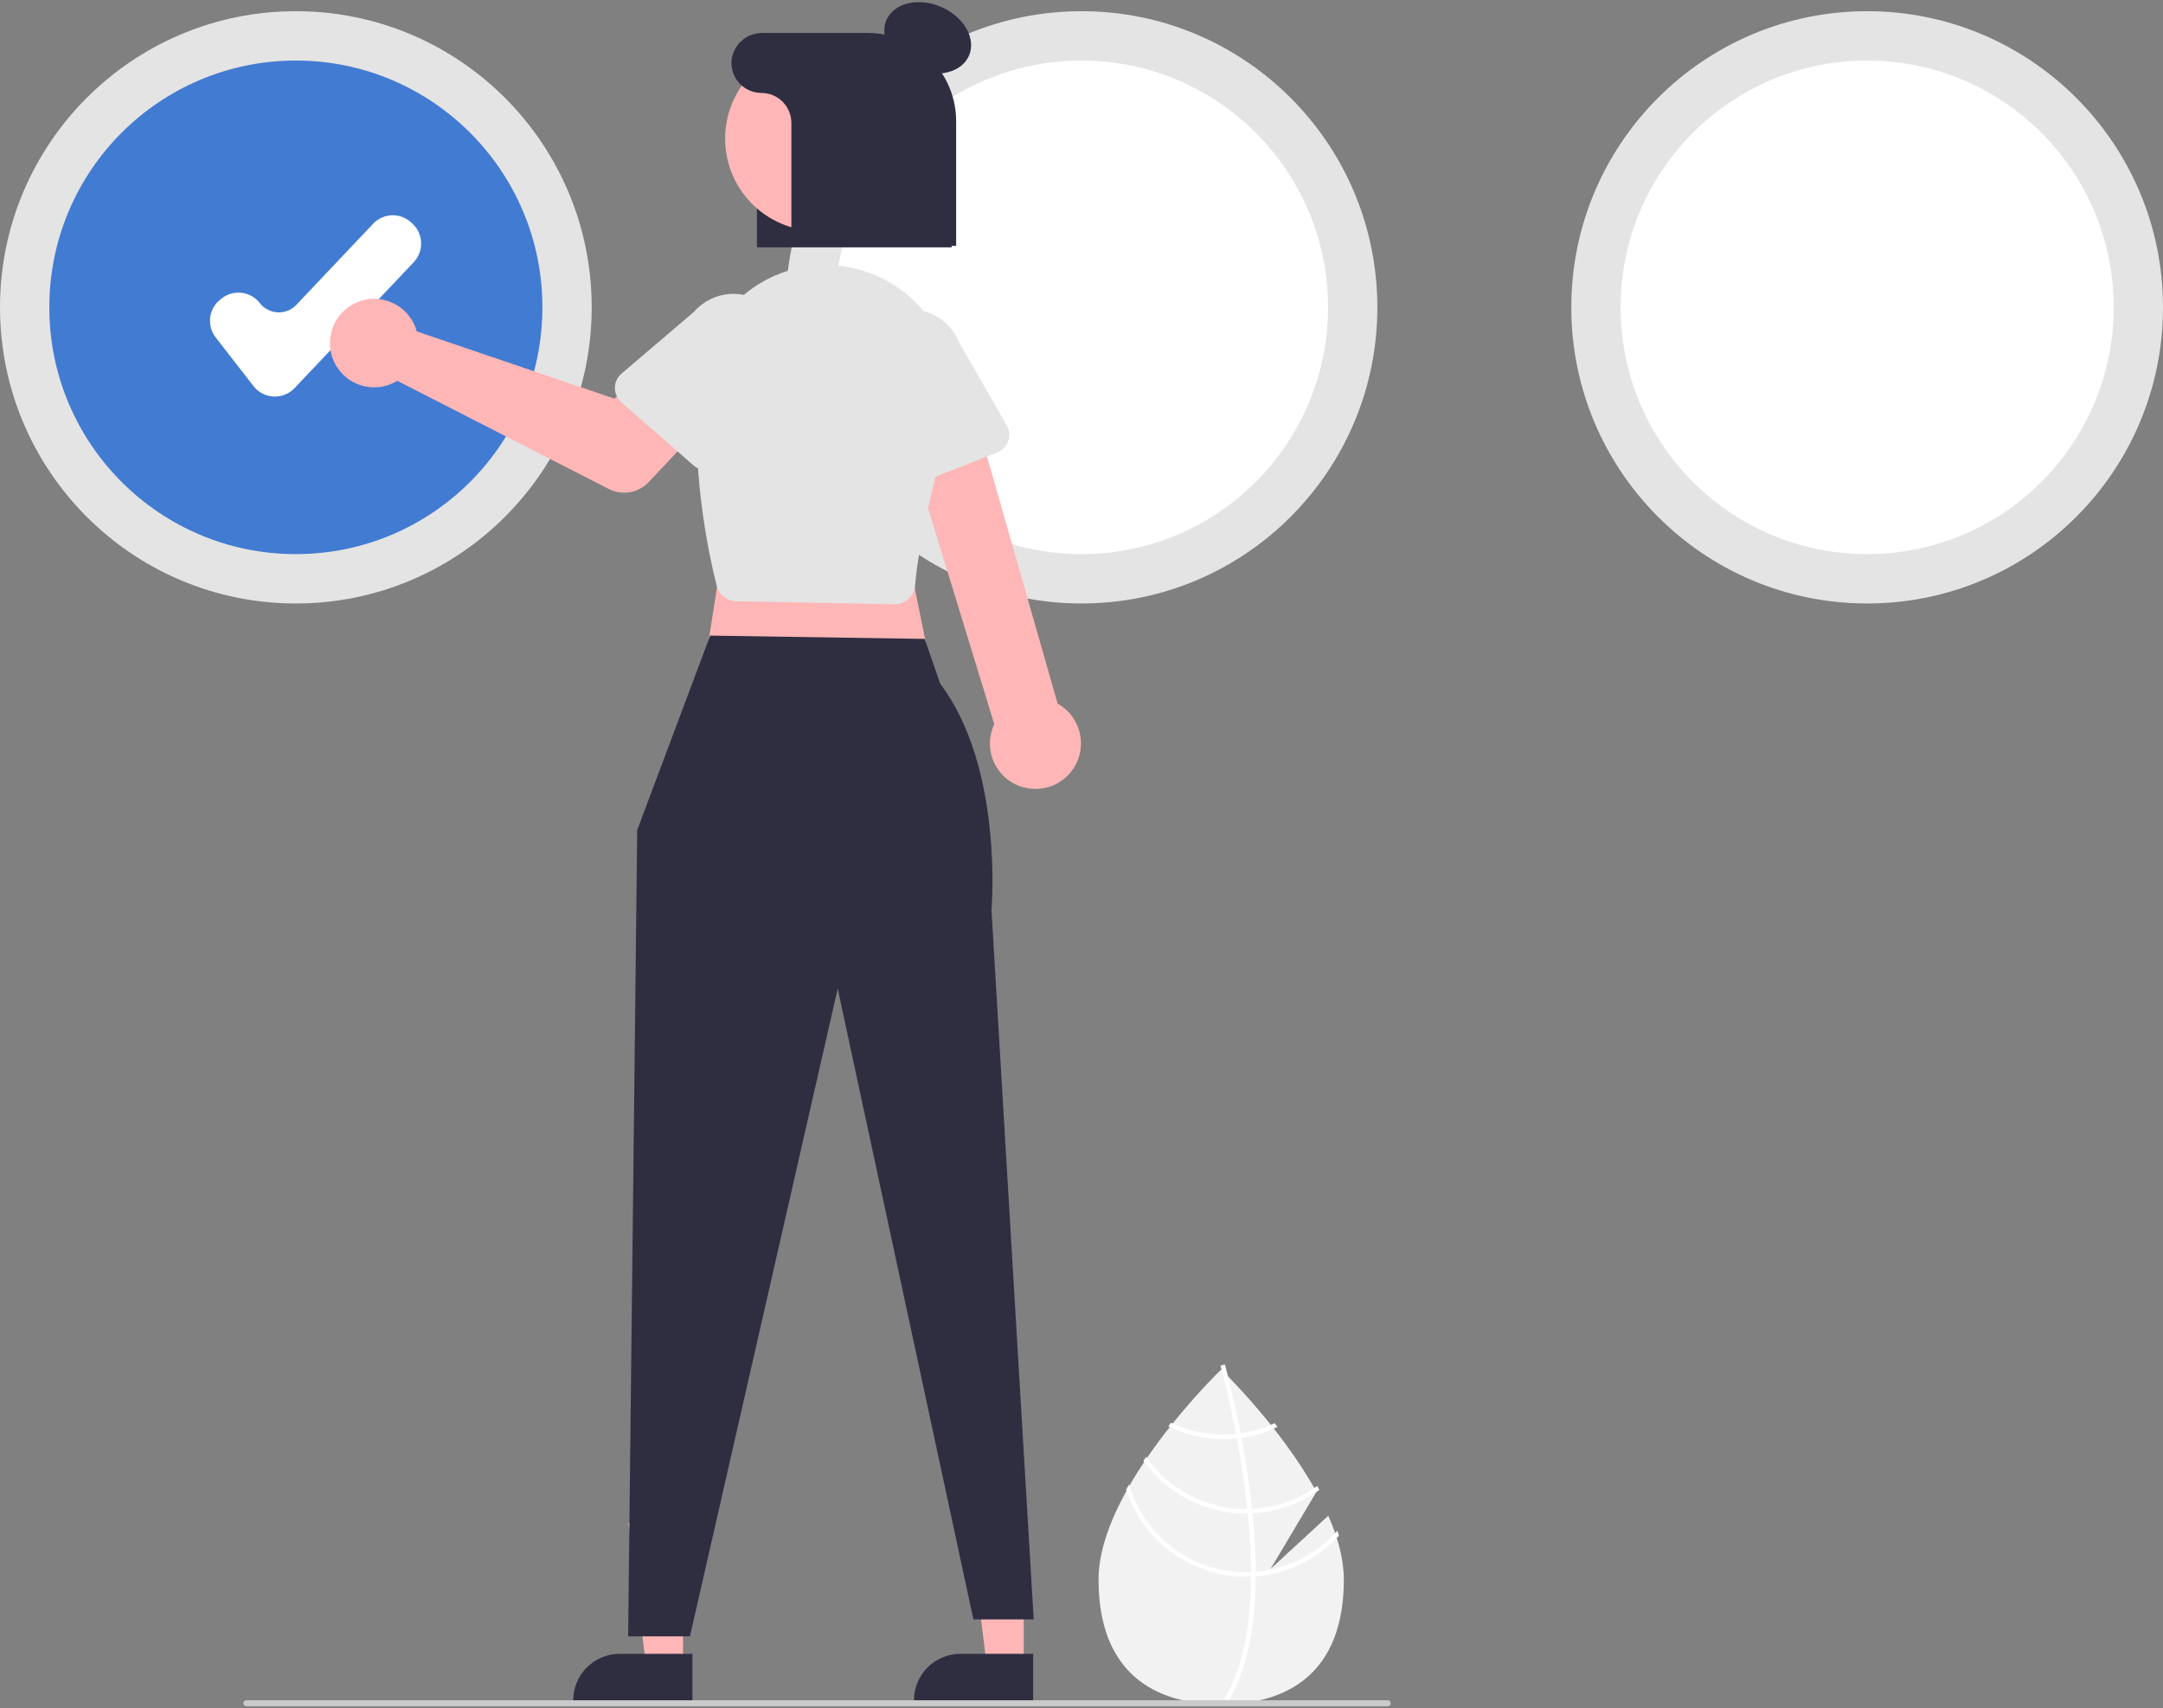 <svg width="509" height="402" viewBox="0 0 509 402" fill="none" xmlns="http://www.w3.org/2000/svg">
<rect x="0" y="0" width="509" height="402" fill="#808080" stroke="none"/>
<g clip-path="url(#clip0_5263_1518)">
<path d="M312.578 356.658L298.994 369.175L309.789 351.044C301.284 335.606 287.373 322.264 287.373 322.264C287.373 322.264 258.514 349.939 258.514 371.694C258.514 393.448 271.435 401.044 287.373 401.044C303.312 401.044 316.233 393.448 316.233 371.694C316.233 366.851 314.801 361.716 312.578 356.658Z" fill="#F2F2F2"/>
<path d="M295.5 369.853V370.926C295.437 383.39 293.337 393.115 289.216 399.963C289.157 400.064 289.094 400.16 289.035 400.26L288.574 399.979L288.134 399.703C292.705 392.308 294.323 381.856 294.381 370.984C294.387 370.634 294.392 370.278 294.387 369.922C294.371 365.32 294.09 360.664 293.639 356.141C293.607 355.791 293.57 355.435 293.533 355.08C292.907 349.113 292.005 343.412 291.083 338.459C291.019 338.108 290.95 337.758 290.881 337.413C289.285 329.036 287.656 322.969 287.285 321.626C287.243 321.461 287.216 321.371 287.211 321.35L287.715 321.206L287.72 321.201L288.229 321.058C288.235 321.079 288.325 321.381 288.473 321.944C289.041 324.046 290.515 329.753 291.963 337.28C292.027 337.62 292.096 337.97 292.159 338.321C292.912 342.339 293.65 346.83 294.233 351.544C294.381 352.728 294.514 353.896 294.631 355.048C294.673 355.404 294.71 355.759 294.742 356.11C295.23 360.999 295.483 365.58 295.5 369.853Z" fill="white"/>
<path d="M291.963 337.281C291.608 337.328 291.247 337.376 290.881 337.413C289.888 337.516 288.889 337.567 287.89 337.567C283.632 337.573 279.428 336.622 275.586 334.786C275.363 335.067 275.14 335.348 274.912 335.635C278.954 337.61 283.393 338.634 287.89 338.629C288.957 338.629 290.022 338.572 291.083 338.459C291.443 338.422 291.804 338.374 292.159 338.321C295.093 337.9 297.945 337.035 300.619 335.757C300.391 335.465 300.168 335.178 299.95 334.897C297.42 336.081 294.728 336.884 291.963 337.281Z" fill="white"/>
<path d="M294.631 355.048C294.265 355.069 293.899 355.08 293.533 355.08C293.422 355.085 293.305 355.085 293.194 355.085C288.58 355.085 284.035 353.969 279.946 351.831C275.857 349.693 272.345 346.597 269.709 342.807C269.497 343.12 269.285 343.433 269.078 343.752C271.825 347.586 275.445 350.711 279.639 352.867C283.833 355.022 288.479 356.147 293.194 356.147C293.342 356.147 293.491 356.147 293.639 356.142C294.01 356.136 294.376 356.126 294.742 356.11C300.405 355.819 305.864 353.903 310.468 350.589C310.298 350.276 310.128 349.962 309.953 349.649C305.479 352.903 300.154 354.779 294.631 355.048Z" fill="white"/>
<path d="M295.5 369.853C295.129 369.885 294.758 369.906 294.387 369.922C293.989 369.938 293.591 369.949 293.193 369.949C286.994 369.942 280.964 367.925 276.006 364.2C271.047 360.476 267.428 355.244 265.689 349.288C265.45 349.718 265.211 350.143 264.983 350.573C266.943 356.515 270.723 361.688 275.787 365.357C280.851 369.025 286.942 371.004 293.193 371.01C293.591 371.01 293.989 371.005 294.381 370.984C294.758 370.973 295.129 370.952 295.5 370.926C302.999 370.338 309.995 366.921 315.071 361.365C314.959 360.972 314.832 360.585 314.705 360.192C309.802 365.789 302.913 369.255 295.5 369.853Z" fill="white"/>
<path d="M69.62 142.003C108.07 142.003 139.24 110.804 139.24 72.319C139.24 33.833 108.07 2.634 69.62 2.634C31.17 2.634 0 33.833 0 72.319C0 110.804 31.17 142.003 69.62 142.003Z" fill="#E4E4E4"/>
<path d="M69.62 130.388C101.662 130.388 127.637 104.389 127.637 72.318C127.637 40.247 101.662 14.248 69.62 14.248C37.578 14.248 11.604 40.247 11.604 72.318C11.604 104.389 37.578 130.388 69.62 130.388Z" fill="#427BD2"/>
<path d="M254.5 142.003C292.95 142.003 324.12 110.804 324.12 72.319C324.12 33.833 292.95 2.634 254.5 2.634C216.05 2.634 184.88 33.833 184.88 72.319C184.88 110.804 216.05 142.003 254.5 142.003Z" fill="#E4E4E4"/>
<path d="M254.5 130.388C286.542 130.388 312.517 104.389 312.517 72.318C312.517 40.247 286.542 14.248 254.5 14.248C222.458 14.248 196.483 40.247 196.483 72.318C196.483 104.389 222.458 130.388 254.5 130.388Z" fill="white"/>
<path d="M439.38 142.003C477.83 142.003 509 110.804 509 72.319C509 33.833 477.83 2.634 439.38 2.634C400.93 2.634 369.76 33.833 369.76 72.319C369.76 110.804 400.93 142.003 439.38 142.003Z" fill="#E4E4E4"/>
<path d="M439.38 130.388C471.422 130.388 497.397 104.389 497.397 72.318C497.397 40.247 471.422 14.248 439.38 14.248C407.338 14.248 381.363 40.247 381.363 72.318C381.363 104.389 407.338 130.388 439.38 130.388Z" fill="white"/>
<path d="M64.69 93.318C64.586 93.318 64.482 93.316 64.378 93.31C63.461 93.266 62.564 93.024 61.748 92.6C60.933 92.176 60.219 91.581 59.656 90.855L50.756 79.402C49.72 78.065 49.256 76.372 49.465 74.693C49.675 73.014 50.541 71.487 51.874 70.447L52.194 70.197C53.53 69.16 55.222 68.695 56.899 68.905C58.577 69.115 60.102 69.982 61.142 71.316C61.644 71.962 62.279 72.491 63.004 72.868C63.728 73.245 64.526 73.461 65.342 73.501C66.158 73.541 66.973 73.404 67.731 73.099C68.49 72.794 69.173 72.329 69.735 71.736L87.806 52.643C88.381 52.034 89.071 51.545 89.836 51.204C90.601 50.862 91.425 50.675 92.262 50.652C93.099 50.63 93.932 50.772 94.714 51.072C95.496 51.372 96.212 51.823 96.819 52.399L97.114 52.679C98.342 53.843 99.057 55.447 99.103 57.139C99.148 58.831 98.52 60.472 97.358 61.7L69.317 91.325C68.722 91.955 68.004 92.456 67.209 92.799C66.413 93.142 65.556 93.318 64.69 93.318Z" fill="white"/>
<path d="M223.944 58.208H178.12V18.319C178.167 15.849 179.191 13.499 180.967 11.783C182.742 10.068 185.125 9.127 187.593 9.167H202.825C214.47 9.167 223.944 18.32 223.944 29.571V58.208Z" fill="#2F2E41"/>
<path d="M240.909 392L232.21 391.999L228.071 358.415L240.911 358.415L240.909 392Z" fill="#FFB6B6"/>
<path d="M243.128 400.44L215.078 400.439V400.084C215.078 397.186 216.229 394.406 218.276 392.357C220.324 390.308 223.1 389.156 225.996 389.156L243.129 389.157L243.128 400.44Z" fill="#2F2E41"/>
<path d="M160.727 392L152.028 391.999L147.89 358.415L160.729 358.415L160.727 392Z" fill="#FFB6B6"/>
<path d="M162.946 400.44L134.896 400.439V400.084C134.897 397.186 136.047 394.406 138.094 392.357C140.142 390.308 142.919 389.156 145.814 389.156L162.947 389.157L162.946 400.44Z" fill="#2F2E41"/>
<path d="M171.231 122.186L165.555 158.407L219.482 159.117L212.386 124.317L171.231 122.186Z" fill="#FFB6B6"/>
<path d="M167.12 149.563L149.944 195.339L147.815 385.042H162.362L197.131 232.626L229.062 381.063H243.253L233.319 214.16C233.319 214.16 236.248 180.661 221.256 160.893L217.607 150.34L167.12 149.563Z" fill="#2F2E41"/>
<path d="M240.793 185.248C239.292 184.838 237.898 184.104 236.711 183.097C235.524 182.09 234.571 180.835 233.921 179.42C233.271 178.004 232.938 176.464 232.947 174.906C232.956 173.348 233.306 171.812 233.973 170.404L211.031 95.54L227.906 92.192L248.888 165.574C251.176 166.852 252.917 168.925 253.78 171.401C254.643 173.878 254.569 176.585 253.571 179.01C252.573 181.435 250.721 183.409 248.366 184.559C246.011 185.709 243.317 185.954 240.793 185.248Z" fill="#FFB6B6"/>
<path d="M210.433 142.189L173.26 141.471C172.197 141.448 171.171 141.078 170.339 140.416C169.507 139.754 168.915 138.838 168.653 137.807C166.66 129.909 162.276 109.328 164.601 88.828C165.06 84.857 166.31 81.019 168.278 77.539C170.245 74.06 172.889 71.011 176.054 68.573C179.219 66.135 182.841 64.357 186.705 63.344C190.568 62.331 194.596 62.105 198.549 62.677C202.718 63.275 206.715 64.748 210.276 67C213.836 69.252 216.881 72.233 219.211 75.746C221.54 79.259 223.101 83.225 223.791 87.384C224.481 91.543 224.284 95.802 223.214 99.879C218.535 117.666 215.892 130.39 215.359 137.7C215.28 138.757 214.857 139.759 214.156 140.553C213.454 141.347 212.513 141.89 211.474 142.098C211.165 142.159 210.851 142.19 210.537 142.19C210.502 142.19 210.468 142.19 210.433 142.189Z" fill="#E4E4E4"/>
<path d="M97.516 76.43C97.739 76.931 97.922 77.449 98.064 77.979L144.595 93.805L153.586 85.944L167.214 97.974L152.648 113.441C151.471 114.69 149.921 115.524 148.231 115.817C146.541 116.109 144.801 115.845 143.273 115.064L93.483 89.608C91.682 90.713 89.588 91.244 87.478 91.129C85.369 91.014 83.345 90.259 81.675 88.965C80.005 87.67 78.768 85.898 78.129 83.882C77.49 81.867 77.479 79.705 78.098 77.683C78.716 75.662 79.935 73.877 81.592 72.566C83.249 71.254 85.266 70.479 87.374 70.343C89.482 70.207 91.581 70.716 93.393 71.804C95.205 72.891 96.642 74.504 97.516 76.43Z" fill="#FFB6B6"/>
<path d="M144.692 91.282C144.695 90.64 144.837 90.007 145.107 89.426C145.378 88.844 145.77 88.328 146.258 87.912L163.296 73.386C165.452 70.913 168.5 69.397 171.771 69.17C175.042 68.943 178.27 70.024 180.746 72.176C183.222 74.328 184.744 77.375 184.979 80.649C185.214 83.922 184.142 87.156 181.998 89.639L169.865 108.55C169.519 109.09 169.06 109.548 168.521 109.895C167.982 110.241 167.374 110.467 166.74 110.557C166.105 110.647 165.459 110.599 164.844 110.417C164.23 110.234 163.662 109.921 163.18 109.5L146.217 94.671C145.734 94.249 145.348 93.728 145.085 93.143C144.821 92.558 144.687 91.923 144.692 91.282Z" fill="#E4E4E4"/>
<path d="M210.003 114.503C209.436 114.205 208.94 113.787 208.549 113.279C208.157 112.771 207.88 112.185 207.736 111.56L202.699 89.733C201.499 86.679 201.558 83.273 202.864 80.263C204.169 77.252 206.614 74.882 209.662 73.674C212.71 72.465 216.113 72.515 219.124 73.813C222.135 75.112 224.509 77.553 225.725 80.601L236.909 100.088C237.228 100.644 237.424 101.263 237.483 101.902C237.542 102.54 237.462 103.184 237.25 103.789C237.038 104.395 236.698 104.947 236.253 105.409C235.808 105.871 235.269 106.231 234.673 106.466L213.711 114.708C213.115 114.943 212.475 115.046 211.835 115.011C211.195 114.976 210.57 114.802 210.003 114.503Z" fill="#E4E4E4"/>
<path d="M228.037 13.065C229.758 9.032 226.798 3.9 221.426 1.603C216.053 -0.694 210.303 0.713 208.581 4.746C206.86 8.779 209.82 13.911 215.193 16.208C220.565 18.505 226.316 17.098 228.037 13.065Z" fill="#2F2E41"/>
<path d="M211.37 43.043C217.118 32.519 213.254 19.325 202.74 13.572C192.226 7.82 179.044 11.687 173.296 22.211C167.549 32.734 171.413 45.929 181.927 51.681C192.44 57.434 205.623 53.566 211.37 43.043Z" fill="#FFB6B6"/>
<path d="M204.235 7.755H179.419C177.599 7.732 175.838 8.398 174.489 9.619C173.139 10.841 172.301 12.528 172.143 14.342C172.078 15.306 172.213 16.273 172.537 17.183C172.862 18.093 173.369 18.927 174.029 19.633C174.688 20.338 175.486 20.901 176.371 21.285C177.257 21.67 178.212 21.868 179.177 21.868C181.047 21.868 182.84 22.612 184.162 23.935C185.484 25.258 186.227 27.053 186.227 28.924V57.856H225.001V28.541C225.001 25.811 224.464 23.109 223.421 20.587C222.377 18.065 220.847 15.774 218.919 13.844C216.991 11.913 214.701 10.382 212.182 9.338C209.662 8.293 206.962 7.755 204.235 7.755Z" fill="#2F2E41"/>
<path d="M326.566 401.5H57.967C57.78 401.5 57.6 401.426 57.468 401.293C57.336 401.161 57.262 400.982 57.262 400.795C57.262 400.607 57.336 400.428 57.468 400.296C57.6 400.163 57.78 400.089 57.967 400.089H326.566C326.753 400.089 326.933 400.163 327.065 400.296C327.197 400.428 327.271 400.607 327.271 400.795C327.271 400.982 327.197 401.161 327.065 401.293C326.933 401.426 326.753 401.5 326.566 401.5Z" fill="#CACACA"/>
</g>
<defs>
<clipPath id="clip0_5263_1518">
<rect width="509" height="401" fill="white" transform="translate(0 0.5)"/>
</clipPath>
</defs>
</svg>
